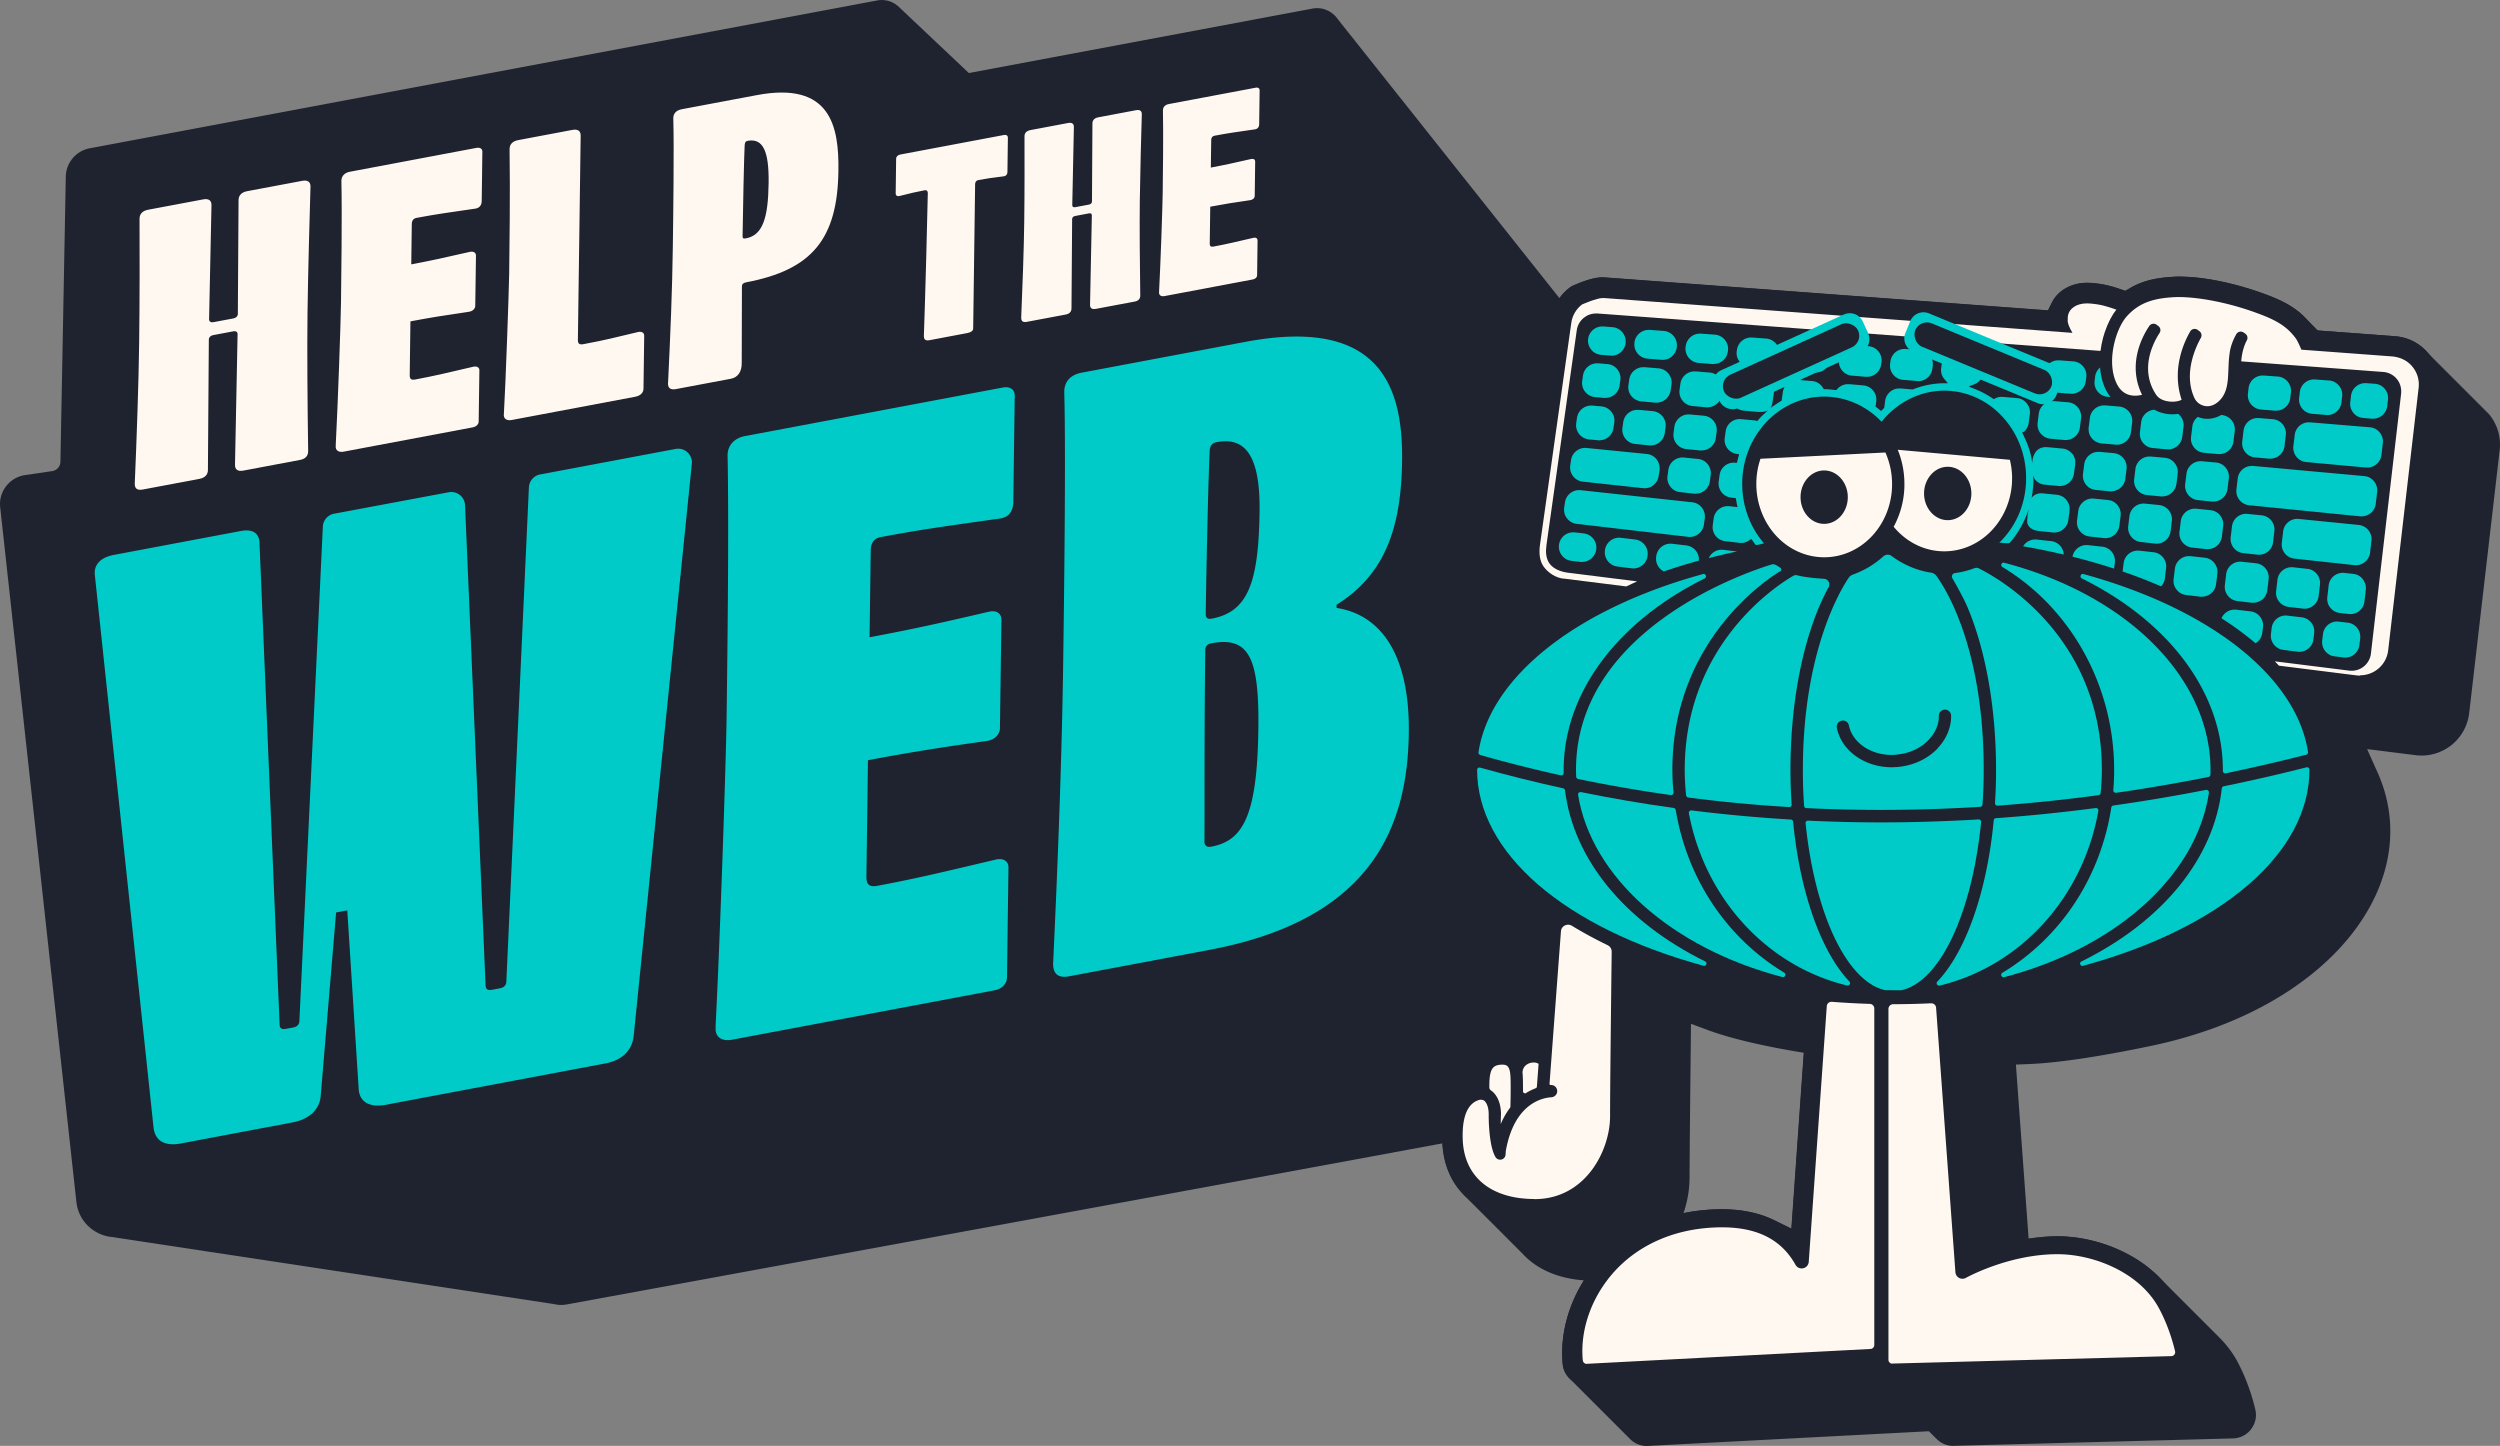 <svg xmlns="http://www.w3.org/2000/svg" id="Graphics" viewBox="0 0 386.8 223.7"><rect x="0" y="0" width="386.8" height="223.7" fill="#808080" stroke="none"/><defs><style>.cls-1{fill:#1e232f}.cls-1,.cls-2,.cls-3{stroke-width:0}.cls-2{fill:#00cbc8}.cls-3{fill:#fff8f1}</style></defs><path d="M16.98 191.35c-2.66-.42-4.85-2.54-5.16-5.38L.03 78.49c-.27-2.43 1.44-4.63 3.86-4.99l4.18-.61c.73-.11 1.27-.72 1.28-1.46l.83-44.11a4.55 4.55 0 0 1 3.7-4.38L135.72.07c1.36-.25 2.63.24 3.5 1.14L149.9 11.3l53.16-9.97c1.58-.3 3.07.41 3.91 1.62l35.23 44.34c.69.8 1.12 1.83 1.1 2.98l-.32 19.09 13.2 14.34c2.6 2.71 4.38 6.3 4.79 10.57.31 3.19.37 8.37.54 14.91.19 7.03.42 15.78.86 25.69.57 12.83-2.02 35.03-25.8 39.54-14.22 2.7-146.98 27.07-148.32 27.31l-.61.11c-.66.12-1.3.09-1.9-.06l-68.76-10.43Z" class="cls-1"/><path d="M20.85 74.82c.29-6.63.61-15.89.68-21.69.09-6.43.08-15.34.06-19.3.01-.74.47-1.22 1.33-1.38l8.51-1.6c.85-.16 1.3.15 1.29.89l-.37 17.66c0 .34.25.52.65.45l3.14-.59c.39-.07.66-.35.66-.69l.11-17.61c.01-.74.47-1.22 1.33-1.38l8.51-1.6c.85-.16 1.3.15 1.29.89-.12 3.99-.37 12.95-.46 19.38-.08 5.8 0 14.98.1 21.54 0 .74-.41 1.21-1.26 1.37l-8.77 1.65c-.85.16-1.3-.15-1.29-.89l.4-20.22c0-.34-.25-.52-.65-.44l-3.14.59c-.39.07-.66.35-.66.69l-.14 20.17c0 .74-.47 1.22-1.32 1.38l-8.77 1.65c-.85.16-1.24-.16-1.23-.9Zm31.09-5.85c.35-6.65.78-19.1.82-22.23s.18-13.42.06-18.79c.01-.74.54-1.24 1.33-1.38l19.57-3.69c.59-.11.91.17.91.57l-.1 7.62c0 .68-.34 1.09-.93 1.2-3.93.57-5.95.84-9.16 1.44-.46.09-.72.42-.73.93l-.08 6.26c3.08-.58 5.24-1.05 9.1-1.94.59-.11.91.17.91.57l-.11 7.79c0 .4-.34.8-.93.91-3.86.56-6.02.91-9.1 1.49l-.11 8.36c0 .57.25.75.84.64 3.21-.6 5.11-1.08 9.04-1.99.59-.11.91.17.9.57l-.11 7.91c0 .4-.34.8-.92.91l-19.97 3.76c-.72.14-1.3-.15-1.23-.9Zm26.02-4.9c.26-4.47.77-18.64.82-21.71.04-2.79.17-12.91.06-19.3.01-.74.47-1.22 1.33-1.38l8.38-1.58c.85-.16 1.3.15 1.29.89l-.43 31.62c0 .57.25.75.84.64 4.06-.76 4.58-.98 8.51-1.89.59-.11.91.17.91.57l-.11 8.19c0 .63-.47 1.11-1.26 1.26l-19.12 3.6c-.72.14-1.3-.15-1.23-.9Zm25.4-4.79c.36-7.44.65-14.31.74-21.13.06-4.32.21-15.47.07-19.87.01-.74.47-1.22 1.32-1.38l11.59-2.18c11.39-2.15 12.74 4.75 12.64 11.69-.14 10.47-3.99 15.33-14.27 17.27-.46.09-.66.29-.66.64l-.03 11.75c.04 1.47-.62 2.33-1.67 2.53l-8.51 1.6c-.85.16-1.24-.16-1.23-.9Zm15.56-30.95c.07-4.84-.82-6.99-3.24-6.54-.39.07-.46.37-.47.77-.09 1.55-.27 10.09-.32 14.02 0 .34.19.36.52.3 2.55-.48 3.44-3.03 3.51-8.55m24.02 23.7c.21-5.84.58-19.76.61-22.14 0-.35-.17-.51-.49-.45-1.35.25-2.07.43-3.86.88-.4.11-.63-.08-.62-.43l.07-5.35c0-.27.23-.55.64-.63l16.03-3.02c.4-.08.62.12.62.39l-.07 5.35c0 .35-.23.63-.64.66-1.79.22-2.51.32-3.86.57-.31.06-.5.29-.5.64l-.3 22.35c0 .31-.32.57-.9.68l-5.88 1.11c-.58.11-.85-.11-.84-.62ZM158 49.19c.2-4.55.42-10.9.47-14.87.06-4.41.05-10.52.04-13.24 0-.51.33-.84.91-.95l5.84-1.1c.58-.11.89.1.89.61l-.25 12.11c0 .23.17.36.44.31l2.16-.41c.27-.05.45-.24.45-.47l.07-12.08c0-.51.32-.84.91-.95l5.84-1.1c.58-.11.89.1.89.61-.08 2.74-.25 8.88-.31 13.29-.05 3.98 0 10.27.07 14.77 0 .51-.28.83-.86.94l-6.02 1.13c-.58.11-.89-.1-.89-.61l.28-13.87c0-.23-.17-.36-.44-.3l-2.16.41c-.27.05-.45.24-.45.47l-.1 13.83c0 .51-.32.84-.91.95l-6.02 1.13c-.58.11-.85-.11-.84-.62Zm21.33-4.01c.24-4.56.53-13.1.56-15.24s.12-9.21.04-12.89c0-.51.37-.85.91-.95l13.43-2.53c.4-.08.62.12.62.39l-.07 5.23c0 .47-.23.75-.64.82-2.69.39-4.08.57-6.28.99-.31.06-.5.29-.5.64l-.06 4.29c2.11-.4 3.59-.72 6.24-1.33.41-.08.63.11.62.39l-.07 5.34c0 .27-.23.55-.64.63-2.65.38-4.13.62-6.24 1.02l-.08 5.73c0 .39.17.51.58.44 2.2-.41 3.5-.74 6.2-1.36.4-.08.62.12.62.39l-.07 5.42c0 .27-.23.55-.63.63l-13.7 2.58c-.49.09-.89-.1-.84-.62Z" class="cls-3"/><path d="M75.14 152.47c0 .61.39.78.92.68l1.33-.25c.53-.1.94-.42.95-1.03l3.49-76.46c.05-.99.76-1.81 1.73-2l20.97-3.95c1.4-.26 2.66.89 2.51 2.31l-9.01 88.63c-.3 2.26-1.91 3.66-4.31 4.12l-34.01 6.41c-2.4.45-4.12-.32-4.22-2.51l-1.76-27.57-1.73.33-2.38 28.35c-.16 2.24-1.91 3.66-4.31 4.12l-17.34 3.27c-2.4.45-3.99-.35-4.22-2.51l-9.09-85.55c-.11-1.45.83-2.61 2.97-3.01l19.61-3.69c2-.38 2.79.46 2.9 1.66l3.12 74.69c0 .61.39.78.92.68l1.2-.22c.53-.1.94-.42.94-1.03l3.63-76.47c.05-.99.77-1.81 1.74-1.99l17.74-3.32a2.13 2.13 0 0 1 2.52 2l3.18 74.36Zm35.57 6.43c.73-14.33 1.62-41.18 1.71-47.93s.39-28.96.15-40.54c.02-1.59 1.1-2.66 2.7-2.96l39.88-7.51c1.2-.23 1.86.39 1.85 1.24l-.22 16.44c-.02 1.47-.7 2.33-1.9 2.56-8 1.14-12.13 1.67-18.67 2.91-.93.18-1.48.89-1.49 1.99l-.18 13.5c6.27-1.18 10.67-2.13 18.55-3.98 1.2-.23 1.86.39 1.85 1.24l-.23 16.81c-.01.86-.69 1.72-1.89 1.95-7.87 1.11-12.26 1.82-18.53 3l-.24 18.04c-.02 1.23.51 1.62 1.71 1.39 6.54-1.23 10.41-2.2 18.42-4.08 1.2-.23 1.86.39 1.85 1.24l-.23 17.05c-.01.86-.69 1.72-1.89 1.95l-40.68 7.66c-1.47.28-2.66-.36-2.5-1.97Zm52.23-9.84c.75-16.05 1.36-32.08 1.56-46.8.13-9.33.43-32.15.16-41.64.02-1.6.97-2.63 2.7-2.96l25.34-4.77c20.81-3.92 24.39 6.91 24.23 18.45-.14 10.06-2.5 17.48-10.14 22.23v.49c7.16 1.1 11.33 7.66 11.18 19.31-.19 14.24-5.44 28.81-30.79 33.58l-21.74 4.1c-1.73.33-2.52-.38-2.5-1.98Zm31.75-36.21c.15-11.04-1.4-14.42-7.27-13.32-.53.1-.94.42-.94 1.04-.17 12.27-.09 26.45-.13 29.65 0 .61.39.9 1.05.78 4.8-.9 7.11-4.52 7.29-18.14Zm.19-33.7c.13-9.33-2.64-11.5-6.64-10.74-.8.15-1.07.69-1.08 1.43-.18 3.46-.47 15.39-.61 25.2 0 .62.39.78.92.68 5.6-1.05 7.26-5.53 7.41-16.57" class="cls-2"/><path d="M334.36 197.94c-4.1-4.37-10.52-6.66-16-6.66-1.46 0-2.97.14-4.49.38l-1.97-26.95 2.04-.08c4.41-.18 10.7-1.11 18.69-2.77 11.26-2.34 20.79-6.95 27.55-13.32 8.71-8.21 12.27-19.09 7.55-29.31l-1.49-3.33 7.51.94c.3.04.61.06.92.06 1.63 0 3.23-.55 4.52-1.54a7.47 7.47 0 0 0 2.84-5.01l4.72-40.7c.23-2.02-.35-4-1.65-5.57l-9.38-9.38a7.35 7.35 0 0 0-5.16-2.67l-11.92-.89s-.07-.06-.1-.09l-1.87-1.87c-1.34-1.38-2.99-2.4-5.36-3.33-4.85-1.9-10.14-3.04-14.13-3.04-.34 0-.65 0-.94.03-2.02.12-4.39.41-6.63 1.72l-.78.46-.85-.29c-1.18-.4-2.49-.8-4.48-.94-.19-.01-.38-.02-.56-.02-2.44 0-4.54 1.18-5.48 3.08l-.59 1.19-68.44-5.09c-.19-.01-.37-.02-.56-.02-.73 0-2.1.22-4.44 1.26l-.33.15-.29.22a7.36 7.36 0 0 0-2.81 4.83l-4.85 34.37c-.32 2.3.09 4.28 1.21 5.74.27.35.57.67.89.96l4.36 4.37c-.65.46-1.22.87-1.24.88-21.55 15.84-16.64 31.46-6.67 41.49l5.11 5.11-.24.75c-.11.33-.17.64-.19.94l-1.3 17.38-1.31.38c-.24.07-.46.15-.65.24l-.69.31-.72-.23c-.45-.14-.91-.21-1.41-.21-.22 0-.44.01-.66.04-2.48.26-3.92 1.86-4.27 4.75l-.12.95-.81.5c-2.28 1.39-3.42 4.3-3.3 8.4.1 3.46 1.3 6.31 3.37 8.4l9.06 9.06c2.18 2.38 5.43 3.83 9.5 4.13-2.51 3.98-3.71 8.61-3.3 12.94.09.98.57 1.83 1.26 2.43l9.06 9.06c.67.73 1.62 1.19 2.68 1.19h.08l43.59-2.28 1.14 1.14c.68.7 1.59 1.12 2.58 1.12l43.34-1.15c1.1-.03 2.12-.55 2.79-1.43.67-.87.91-1.99.65-3.06-.44-1.85-1.29-4.65-2.79-7.44-.72-1.34-1.64-2.53-2.7-3.61l-9.06-9.06Zm-72.95-15.64c0-3.52.11-13.42.19-21.1l.03-2.8 2.63.98c2.18.81 6.71 2.19 14.81 3.5l-1.92 27.23-2.64-1.3c-2.29-1.13-5.04-1.71-8.17-1.71a29.6 29.6 0 0 0-5.87.6c.6-1.76.93-3.59.93-5.4Z" class="cls-1"/><path d="M375.73 54.69a7.35 7.35 0 0 0-5.16-2.67l-12.32-.92-.54-.72c-1.53-2.05-3.38-3.36-6.4-4.55-4.85-1.9-10.14-3.04-14.13-3.04-.34 0-.65 0-.94.03-2.02.12-4.39.41-6.63 1.72l-.78.45-.85-.29c-1.18-.4-2.49-.8-4.48-.94-.19-.01-.38-.02-.56-.02-2.44 0-4.54 1.18-5.48 3.08l-.59 1.19-68.44-5.09c-.19-.01-.37-.02-.56-.02-.73 0-2.1.22-4.44 1.26l-.33.15-.29.22a7.36 7.36 0 0 0-2.81 4.83l-4.85 34.37c-.32 2.3.09 4.28 1.21 5.74a7.84 7.84 0 0 0 3.57 2.61l3.68 1.3-3.23 2.19.13.02-.12.09c-24.41 17.95-14.87 35.62-2.48 45.18l1.1.85-.42 1.32c-.11.33-.17.64-.19.94l-1.3 17.38-1.31.38c-.24.07-.46.15-.65.24l-.69.31-.72-.23c-.45-.14-.91-.21-1.41-.21-.22 0-.44.01-.66.04-2.48.26-3.92 1.86-4.27 4.75l-.12.95-.81.5c-2.28 1.39-3.42 4.3-3.3 8.4.22 7.57 5.65 12.28 14.17 12.28 9.11 0 14.75-8.23 14.75-15.85 0-3.52.11-13.42.19-21.1l.03-2.8 2.63.98c2.82 1.05 9.55 3.05 22.88 4.62l1.87.22-2.49 35.27-2.64-1.3c-2.29-1.13-5.04-1.71-8.17-1.71q-1.395 0-2.91.15c-7.27.7-13.47 4.06-17.47 9.48-3.14 4.26-4.67 9.47-4.21 14.3a3.634 3.634 0 0 0 3.63 3.31h.08l43.79-2.29.63.83c.7.91 1.75 1.44 2.88 1.44l43.34-1.15c1.1-.03 2.12-.55 2.79-1.43.67-.87.91-1.99.65-3.06-.44-1.85-1.29-4.65-2.79-7.44-3.52-6.51-11.67-9.95-18.39-9.95-3.38 0-6.94.63-10.59 1.88l-2.42.83-2.82-38.65 2.04-.08c4.41-.18 10.7-1.11 18.69-2.77 11.26-2.34 20.79-6.95 27.55-13.32 8.71-8.21 12.27-19.09 7.55-29.31 0 0-.01-.04-.04-.11h.04l-1.49-3.22 7.51.94c.3.04.61.06.92.06 1.63 0 3.23-.55 4.52-1.54a7.47 7.47 0 0 0 2.84-5.01l4.72-40.7c.23-2.02-.35-4-1.65-5.57Z" class="cls-1"/><path d="M263.29 69.71c-.07 0-.15 0-.22-.01l-2.18-.22c-.6-.06-1.14-.36-1.51-.83s-.53-1.07-.45-1.67l.13-.96c.15-1.08 1.09-1.9 2.18-1.9h.2l2.18.2c.61.06 1.15.35 1.52.82.38.48.54 1.07.46 1.67l-.13.98a2.215 2.215 0 0 1-2.18 1.9Zm71.27 7.11c-.07 0-.15 0-.22-.01l-2.18-.22a2.16 2.16 0 0 1-1.5-.82c-.37-.47-.54-1.05-.46-1.65l.19-1.56a2.21 2.21 0 0 1 2.18-1.93h.2l2.18.2c.6.05 1.14.34 1.51.81.38.47.55 1.05.47 1.65l-.19 1.57a2.21 2.21 0 0 1-2.18 1.94Zm.89-7.3h-.2l-2.18-.2c-.6-.05-1.14-.34-1.51-.81-.38-.47-.54-1.06-.47-1.65l.19-1.55c.13-1.04 1-1.85 2.05-1.92.79.46 1.77.71 2.78.71.2 0 .4-.01.58-.03.1-.01.21-.02.31-.04.61.48.93 1.23.83 1.99l-.19 1.57a2.203 2.203 0 0 1-2.18 1.94Zm-70.31-13.19h-.18l-2.16-.18c-.61-.05-1.16-.34-1.54-.82s-.55-1.08-.46-1.68l.02-.13c.15-1.08 1.09-1.9 2.18-1.9h.17l2.16.16a2.2 2.2 0 0 1 2.02 2.49l-.02.14a2.215 2.215 0 0 1-2.18 1.9Zm7.91.66h-.18l-2.16-.18c-.61-.05-1.15-.34-1.54-.82-.38-.48-.55-1.07-.46-1.68l.03-.19c.15-1.08 1.09-1.9 2.18-1.9h.17l2.16.16a2.2 2.2 0 0 1 2.02 2.49l-.03.21a2.21 2.21 0 0 1-2.18 1.91Zm7.91.65h-.18l-2.16-.18c-.61-.05-1.15-.34-1.54-.82-.38-.48-.55-1.07-.46-1.68l.04-.26a2.21 2.21 0 0 1 2.18-1.91h.17l2.16.16a2.2 2.2 0 0 1 2.02 2.49l-.04.28a2.21 2.21 0 0 1-2.18 1.91Zm7.91.66h-.18l-2.16-.18c-.61-.05-1.15-.34-1.53-.81s-.55-1.07-.47-1.67l.04-.33a2.21 2.21 0 0 1 2.18-1.91h.17l2.16.16c.61.05 1.16.33 1.55.81.39.47.55 1.07.47 1.68l-.05.34a2.2 2.2 0 0 1-2.18 1.91m7.91.65h-.18l-2.16-.18c-.61-.05-1.15-.34-1.53-.81s-.55-1.07-.47-1.67l.05-.39a2.2 2.2 0 0 1 2.18-1.91h.17l2.17.16c.61.05 1.16.33 1.54.81.39.47.56 1.07.48 1.68l-.05.41a2.21 2.21 0 0 1-2.18 1.92Zm30.75 9.85h-.2l-2.18-.2c-.6-.05-1.14-.34-1.52-.81s-.54-1.06-.47-1.65l.19-1.49a2.21 2.21 0 0 1 2.18-1.93h.18l2.17.18a2.213 2.213 0 0 1 2.01 2.47l-.19 1.51a2.21 2.21 0 0 1-2.18 1.93Zm39.62-4.02h-.18l-1.34-.11c-.6-.05-1.14-.33-1.52-.8a2.2 2.2 0 0 1-.48-1.65l.12-.99a2.206 2.206 0 0 1 2.19-1.95h.17l1.34.1c.6.04 1.15.33 1.53.79.39.47.56 1.06.49 1.66l-.12 1a2.206 2.206 0 0 1-2.19 1.95Zm-11.39 36.07c-.09 0-.18 0-.28-.02l-2.21-.28a2.2 2.2 0 0 1-1.91-2.45l.11-.93a2.195 2.195 0 0 1 2.18-1.94c.09 0 .17 0 .26.02l2.21.26c.58.07 1.11.36 1.47.82.37.46.53 1.04.46 1.62l-.11.95a2.204 2.204 0 0 1-2.18 1.95m7.11.89c-.09 0-.18 0-.28-.02l-1.39-.17a2.205 2.205 0 0 1-1.91-2.44l.12-1a2.204 2.204 0 0 1 2.18-1.95c.09 0 .17 0 .26.02l1.39.16c1.21.14 2.07 1.24 1.93 2.44l-.12 1.01a2.204 2.204 0 0 1-2.18 1.95m-6.32-7.56c-.09 0-.17 0-.26-.02l-2.2-.26c-.59-.07-1.11-.36-1.47-.82-.37-.46-.53-1.04-.46-1.62l.21-1.76a2.195 2.195 0 0 1 2.18-1.94c.08 0 .16 0 .24.01l2.2.24c.59.06 1.12.35 1.49.82.37.46.53 1.04.47 1.63l-.21 1.77a2.204 2.204 0 0 1-2.18 1.95Zm-7.04-8.35c-.08 0-.16 0-.24-.01l-2.19-.24a2.2 2.2 0 0 1-1.95-2.45l.2-1.69a2.195 2.195 0 0 1 2.4-1.93l2.19.22c.59.06 1.13.35 1.5.81.37.47.54 1.05.47 1.64l-.2 1.71a2.195 2.195 0 0 1-2.18 1.94m16.77-13.49h-.2l-9.26-.85c-.6-.05-1.13-.34-1.51-.81a2.2 2.2 0 0 1-.48-1.65l.21-1.75a2.195 2.195 0 0 1 2.18-1.94h.18l9.27.77c.6.05 1.14.33 1.52.8s.55 1.05.48 1.65l-.21 1.83a2.206 2.206 0 0 1-2.19 1.95Zm-6.21-8.14h-.18l-2.17-.18c-.6-.05-1.14-.33-1.52-.8a2.2 2.2 0 0 1-.48-1.65l.11-.92a2.195 2.195 0 0 1 2.18-1.94h.17l2.17.16c.6.04 1.15.33 1.54.8s.56 1.06.49 1.66l-.11.94a2.204 2.204 0 0 1-2.18 1.95Zm-8.79 6.77h-.2l-2.18-.2c-.6-.05-1.14-.34-1.51-.81-.38-.47-.55-1.05-.47-1.65l.2-1.69a2.195 2.195 0 0 1 2.18-1.94h.18l2.18.18c.6.05 1.14.33 1.52.8s.55 1.05.48 1.65l-.2 1.71a2.195 2.195 0 0 1-2.18 1.94Zm12.37 24.04c-.09 0-.17 0-.26-.01l-1.38-.16c-.58-.07-1.11-.36-1.47-.82-.37-.46-.53-1.04-.46-1.62l.21-1.82a2.204 2.204 0 0 1 2.42-1.94l1.38.15c.59.06 1.12.35 1.48.82s.53 1.04.47 1.63l-.21 1.83a2.206 2.206 0 0 1-2.19 1.95Zm-20.29-24.76h-.2l-2.18-.2c-.6-.05-1.14-.34-1.51-.81-.38-.47-.55-1.05-.47-1.65l.2-1.62c.07-.59.38-1.12.85-1.47.38.16.78.26 1.17.29.1 0 .21.01.32.01.71 0 1.44-.2 2.11-.59h.1c.6.06 1.14.34 1.53.81.38.47.55 1.06.48 1.66l-.2 1.64a2.195 2.195 0 0 1-2.18 1.94Zm-.89 7.36c-.07 0-.15 0-.22-.01l-2.19-.22a2.18 2.18 0 0 1-1.5-.82c-.37-.47-.54-1.05-.47-1.64l.2-1.62c.13-1.1 1.07-1.94 2.18-1.94h.2l2.19.2c.6.05 1.14.34 1.51.81.38.47.55 1.05.47 1.65l-.2 1.64a2.195 2.195 0 0 1-2.18 1.94Zm-.88 7.36c-.08 0-.16 0-.24-.01l-2.19-.24a2.2 2.2 0 0 1-1.95-2.46l.2-1.62a2.203 2.203 0 0 1 2.4-1.93l2.19.22c.59.06 1.13.35 1.5.81.37.47.54 1.05.47 1.64l-.2 1.64a2.195 2.195 0 0 1-2.18 1.94Zm22.93 2.48c-.08 0-.16 0-.24-.01l-9.29-1.01c-.59-.06-1.12-.35-1.49-.82s-.53-1.04-.46-1.63l.21-1.76a2.195 2.195 0 0 1 2.4-1.93l9.29.93c.59.06 1.12.35 1.5.81.37.46.54 1.04.47 1.64l-.21 1.83a2.206 2.206 0 0 1-2.19 1.95Zm-12.36-23.91h-.18l-2.17-.18c-.6-.05-1.14-.34-1.53-.8-.38-.47-.55-1.06-.48-1.66l.1-.86a2.195 2.195 0 0 1 2.18-1.94h.17l2.17.16c.61.04 1.15.33 1.54.8s.56 1.06.49 1.66l-.1.88a2.195 2.195 0 0 1-2.18 1.94ZM365.4 79.9c-.07 0-.15 0-.22-.01l-17.19-1.72c-.59-.06-1.13-.35-1.5-.81-.37-.47-.54-1.05-.47-1.64l.2-1.69a2.195 2.195 0 0 1 2.18-1.94h.2l17.2 1.57c.6.05 1.13.34 1.51.81.38.46.55 1.05.48 1.64l-.21 1.83a2.206 2.206 0 0 1-2.19 1.95Zm-52.79-19.64h-.19l-2.17-.18c-.61-.05-1.15-.34-1.53-.81s-.55-1.06-.47-1.67l.07-.53a2.2 2.2 0 0 1 2.18-1.92h.17l2.17.16c.61.05 1.16.33 1.54.8.39.47.56 1.07.48 1.67l-.07.54a2.2 2.2 0 0 1-2.18 1.92Zm-59.89 27.69c-.09 0-.18 0-.28-.02l-2.21-.28c-.59-.07-1.11-.37-1.48-.85a2.2 2.2 0 0 1-.43-1.65v-.07c.16-1.08 1.1-1.89 2.19-1.89.09 0 .17 0 .26.02l2.21.26c.59.07 1.12.37 1.49.84s.52 1.06.44 1.65v.09c-.16 1.08-1.1 1.9-2.19 1.9m73.02-4.69c-.08 0-.16 0-.24-.01l-2.19-.24a2.2 2.2 0 0 1-1.95-2.46l.19-1.49a2.21 2.21 0 0 1 2.4-1.92l2.19.22c.6.06 1.13.35 1.5.82s.54 1.05.46 1.65l-.19 1.51a2.2 2.2 0 0 1-2.18 1.93Zm1.36 4.72c-2.08-.68-4.25-1.3-6.44-1.85.19-1.04 1.1-1.8 2.16-1.8.08 0 .16 0 .24.01l2.2.24a2.2 2.2 0 0 1 1.95 2.46l-.12.94Zm-69.66.44a2.2 2.2 0 0 1-1.2-2.26l.02-.14c.15-1.08 1.09-1.9 2.18-1.9.09 0 .17 0 .26.01l2.21.26c.59.07 1.12.37 1.49.84.34.44.5.97.45 1.51-1.85.51-3.67 1.07-5.41 1.67Zm4.01-5.34c-.09 0-.17 0-.26-.02l-17.25-2.01c-.59-.07-1.12-.37-1.49-.84s-.52-1.06-.44-1.65l.12-.83a2.215 2.215 0 0 1 2.42-1.89l17.26 1.87c.6.06 1.13.36 1.5.83s.53 1.06.45 1.66l-.13.98a2.215 2.215 0 0 1-2.18 1.9m2.93 3.26c.35-.77 1.13-1.29 2-1.29.09 0 .17 0 .26.02l2.11.25c-1.47.31-2.93.66-4.37 1.03Zm54.92-.54c-2.06-.48-4.17-.91-6.28-1.28.39-.65 1.1-1.05 1.88-1.05.08 0 .16 0 .24.01l2.2.24c.59.06 1.12.36 1.49.82.29.37.45.8.47 1.26m29.32 7.46c-.09 0-.17 0-.26-.01l-2.2-.26c-.59-.07-1.11-.36-1.47-.83a2.17 2.17 0 0 1-.46-1.63l.2-1.69a2.195 2.195 0 0 1 2.18-1.94c.08 0 .16 0 .24.01l2.2.24c.59.06 1.12.35 1.49.82.37.46.53 1.04.46 1.63l-.2 1.71a2.195 2.195 0 0 1-2.18 1.94Zm-14.26-2.54c-1.9-.82-3.9-1.6-5.95-2.3l.16-1.3a2.21 2.21 0 0 1 2.42-1.92l2.2.24a2.2 2.2 0 0 1 1.95 2.46l-.19 1.58c-.06.47-.27.91-.6 1.25Zm14.62 8.81a48.5 48.5 0 0 0-5.27-3.87 2.2 2.2 0 0 1 2.02-1.34c.08 0 .17 0 .26.01l2.21.26c.59.07 1.11.36 1.47.82.37.46.53 1.04.46 1.62l-.11.88c-.08.68-.46 1.26-1.04 1.61Z" class="cls-2"/><path d="M365.16 104.53q-.27 0-.54-.03l-12.03-1.51c-.2-.22-.41-.45-.63-.67l11.51 1.44c.13.02.25.02.38.02 1.52 0 2.8-1.14 2.98-2.66L371.49 61c.09-.75-.06-1.53-.5-2.16a3 3 0 0 0-2.25-1.29l-21.98-1.64c.13-1.61.55-2.66.87-3.25a.79.79 0 0 0-.25-1.04l-.24-.17a.797.797 0 0 0-1.15.27c-.4.71-.93 1.86-1.05 3.17-.1.73-.13 1.47-.16 2.29-.07 1.76-.13 3.42-1.25 4.66-.58.64-1.3 1.01-1.98 1.01h-.16c-.72-.06-1.5-.45-1.9-1.34-1.67-3.72.2-7.76 1.03-9.24.19-.35.1-.78-.22-1.02l-.26-.2a.798.798 0 0 0-1.17.23c-.96 1.66-2.9 5.83-1.33 10.57-.22.12-.57.24-1.04.28-.13.01-.27.02-.41.02-.41 0-1.82-.08-2.48-1.06-2.63-3.93-.47-8.06.52-9.57.23-.35.15-.82-.19-1.07l-.26-.2a.797.797 0 0 0-1.14.18c-1.09 1.62-3.43 5.94-1.12 10.66-.31.07-.68.13-1.07.13-1.28 0-2.24-.62-2.84-1.84-1.67-3.39-.17-8.54 1.56-10.45 2-2.22 4.35-2.78 7.26-2.95.24-.01.5-.02.77-.02 2.8 0 7.69.74 13 2.82 2.56 1.01 3.97 2 5.18 3.68.24.42.48.91.69 1.41l.09.23 14 1.04c1.14.09 2.25.55 3.02 1.4.88.95 1.28 2.2 1.13 3.47l-4.71 40.61a4.35 4.35 0 0 1-1.67 2.95c-.76.59-1.71.91-2.67.91Z" class="cls-3"/><path d="M340.7 92.33c-.09 0-.17 0-.26-.01l-2.2-.26c-.59-.07-1.11-.36-1.48-.83a2.17 2.17 0 0 1-.46-1.63l.2-1.62c.13-1.1 1.07-1.94 2.18-1.94.08 0 .16 0 .24.01l2.2.24a2.2 2.2 0 0 1 1.95 2.45l-.2 1.64a2.195 2.195 0 0 1-2.18 1.94Zm-7.04-8.22c-.08 0-.16 0-.24-.01l-2.19-.24a2.2 2.2 0 0 1-1.95-2.46l.19-1.56a2.21 2.21 0 0 1 2.4-1.92l2.19.22c.59.06 1.13.35 1.5.82s.54 1.05.47 1.64l-.19 1.58a2.203 2.203 0 0 1-2.18 1.94Zm-86.2-15.98c-.07 0-.15 0-.22-.01l-1.41-.14c-.6-.06-1.14-.36-1.51-.83-.37-.48-.53-1.07-.45-1.67l.12-.83c.15-1.08 1.09-1.9 2.18-1.9h.2l1.41.13c.61.06 1.15.35 1.53.83s.54 1.07.45 1.68l-.12.84a2.206 2.206 0 0 1-2.18 1.89Zm16.76-5.11h-.2l-2.17-.2c-.61-.06-1.15-.35-1.53-.83s-.54-1.07-.46-1.67l.13-.96c.15-1.08 1.09-1.9 2.18-1.9h.18l2.17.18c.61.05 1.15.34 1.54.82.38.48.55 1.07.46 1.68l-.13.97a2.215 2.215 0 0 1-2.18 1.9Zm-1.85 13.37c-.08 0-.16 0-.24-.01l-2.19-.24c-.6-.06-1.13-.36-1.5-.84-.37-.47-.53-1.06-.44-1.66l.13-.96a2.215 2.215 0 0 1 2.4-1.89l2.19.22c.6.06 1.14.35 1.51.83.37.47.53 1.07.45 1.66l-.13.98a2.215 2.215 0 0 1-2.18 1.9Zm-13.98-14.82h-.2l-1.41-.13c-.61-.06-1.15-.35-1.53-.83a2.16 2.16 0 0 1-.45-1.68l.12-.83a2.206 2.206 0 0 1 2.18-1.89h.18l1.42.12c.61.05 1.16.34 1.54.82s.55 1.08.46 1.68l-.12.84a2.206 2.206 0 0 1-2.18 1.89Zm6.99 7.35c-.07 0-.15 0-.22-.01l-2.18-.22c-.6-.06-1.14-.36-1.51-.83-.37-.48-.53-1.07-.45-1.67l.13-.89a2.206 2.206 0 0 1 2.18-1.89h.2l2.18.2c.61.06 1.15.35 1.53.83s.54 1.07.46 1.67l-.13.91a2.215 2.215 0 0 1-2.18 1.9Zm-10.59 18.04c-.09 0-.18 0-.28-.02l-1.39-.17c-.59-.07-1.11-.37-1.48-.85a2.2 2.2 0 0 1-.43-1.65 2.215 2.215 0 0 1 2.18-1.91c.09 0 .17 0 .26.01l1.39.16c.59.07 1.12.37 1.49.84s.52 1.06.44 1.65c-.16 1.1-1.09 1.92-2.18 1.92Zm12.44-31.29h-.18l-2.16-.18c-.61-.05-1.16-.34-1.54-.82s-.55-1.08-.46-1.68v-.06c.16-1.08 1.1-1.89 2.19-1.89h.17l2.16.16c.61.05 1.16.34 1.55.81.39.48.55 1.08.47 1.69v.08c-.16 1.08-1.1 1.9-2.19 1.9Zm-7.91-.65h-.18l-1.42-.12c-.61-.05-1.16-.34-1.54-.82s-.55-1.08-.46-1.68a2.206 2.206 0 0 1 2.18-1.89h.17l1.42.11c.61.05 1.17.34 1.55.82s.55 1.08.47 1.69a2.215 2.215 0 0 1-2.18 1.91Zm6.98 7.28h-.2l-2.17-.2c-.61-.06-1.15-.35-1.53-.83a2.16 2.16 0 0 1-.45-1.68l.13-.89a2.206 2.206 0 0 1 2.18-1.89h.18l2.17.18c.61.05 1.16.34 1.54.82s.55 1.07.46 1.68l-.13.91a2.215 2.215 0 0 1-2.18 1.9m-1.85 13.24c-.08 0-.16 0-.24-.01l-9.32-1.01c-.6-.07-1.13-.36-1.5-.84s-.53-1.07-.44-1.66l.12-.83a2.206 2.206 0 0 1 2.4-1.88l9.33.93c.6.06 1.14.36 1.51.83.37.48.53 1.07.45 1.67l-.13.91a2.215 2.215 0 0 1-2.18 1.9Zm71.63-14.15c-.6-.05-1.15-.34-1.53-.81s-.55-1.06-.47-1.66l.08-.66c.07-.56.35-1.05.77-1.4.09 1.27.39 2.41.87 3.4.21.43.46.82.75 1.16l-.47-.04Zm.56 14.64c-.07 0-.15 0-.22-.01l-2.18-.22c-.6-.06-1.13-.35-1.5-.82s-.54-1.05-.46-1.65l.19-1.49a2.21 2.21 0 0 1 2.18-1.93h.2l2.18.2c.6.05 1.14.34 1.52.81s.54 1.06.47 1.65l-.19 1.51a2.21 2.21 0 0 1-2.18 1.93Z" class="cls-2"/><path d="M241.88 89.53c-1.17-.15-2.29-.86-3-1.8-.72-.94-.78-2.3-.61-3.47l4.84-34.3c.16-1.14.75-2.15 1.66-2.85 0 0 2.25-1 3.21-1 .11 0 .22 0 .32.01l72.35 5.38-.35-.65q-.27-.495-.39-1.08c0-.24 0-.49.02-.73.11-1.26 1.3-2.1 2.95-2.1.12 0 .23 0 .35.01 1.76.12 2.77.45 4.22.96-.71.87-1.34 2.1-1.81 3.52-.07.2-.13.41-.19.62l-.04.12c-.19.7-.33 1.41-.42 2.12l-77.83-5.79h-.23c-1.49 0-2.76 1.11-2.97 2.58l-4.69 33.25c-.14 1.01-.11 2.1.51 2.91s1.75 1.23 2.76 1.36l10.76 1.35c-.37.15-1.33.63-1.69.78l-9.73-1.22Z" class="cls-3"/><path d="M320.52 60.92h-.18l-2.17-.18c-.6-.05-1.15-.34-1.53-.81s-.55-1.06-.47-1.66l.08-.59a2.21 2.21 0 0 1 2.18-1.93h.17l2.17.16c.61.04 1.16.33 1.54.8.39.47.56 1.06.48 1.67l-.08.61a2.21 2.21 0 0 1-2.18 1.93Zm-.9 7.16h-.2l-2.17-.2c-.6-.06-1.14-.34-1.52-.81s-.54-1.06-.47-1.66l.18-1.42a2.21 2.21 0 0 1 2.18-1.93h.18l2.17.18a2.213 2.213 0 0 1 2.01 2.47l-.18 1.44a2.21 2.21 0 0 1-2.18 1.93" class="cls-2"/><path d="m291.71 70.01-19.33.97c-.43 1.26-.64 2.57-.64 3.9 0 1.23.18 2.43.54 3.58 1.43 4.64 5.43 7.76 9.96 7.76 5.6 0 10.2-4.72 10.49-10.74 0-.2.01-.4.01-.6 0-1.69-.35-3.34-1.03-4.87m-9.48 11.04c-2.01 0-3.65-1.85-3.65-4.13s1.64-4.13 3.65-4.13 3.66 1.85 3.66 4.13-1.64 4.13-3.66 4.13m28.74-9.91-17.35-1.55c.68 1.67 1.03 3.45 1.03 5.29 0 .22 0 .46-.01.68a13.9 13.9 0 0 1-1.65 5.94c1.99 2.42 4.83 3.8 7.82 3.8 5.6 0 10.2-4.72 10.49-10.74 0-.2.01-.4.01-.6 0-.93-.12-1.88-.34-2.82m-9.62 9.34c-2.01 0-3.66-1.86-3.66-4.13s1.65-4.13 3.66-4.13 3.66 1.85 3.66 4.13-1.64 4.13-3.66 4.13m-8.56 130.51c-.34 0-.61-.27-.61-.61v-54.27c0-.41.33-.74.74-.74 1.96 0 3.93-.05 5.87-.14.41 0 .73.29.76.67l2.99 40.94c.04.57.52 1.01 1.09 1.01.19 0 .37-.05.54-.14.07-.04 6.57-3.66 14.16-3.66 5.6 0 12.7 2.81 15.69 8.34 1.35 2.49 2.11 5.01 2.51 6.69a.607.607 0 0 1-.58.74l-43.16 1.15Z" class="cls-3"/><path d="M322.18 149.45c-.18 0-.3-.15-.34-.29-.02-.1-.03-.29.2-.4 12.6-6.23 20.52-15.99 21.72-26.78.02-.16.13-.29.28-.32 4.26-.88 8.58-1.86 12.83-2.94.03 0 .06-.01.09-.01.2 0 .36.16.36.36 0 12.84-13.42 24.46-35.03 30.36-.04.01-.08.02-.12.02Z" class="cls-2"/><path d="M309.97 151.19c-.19 0-.3-.15-.33-.27a.35.35 0 0 1 .17-.41c9.04-5.45 15.18-14.77 16.85-25.57a.36.36 0 0 1 .31-.31c4.77-.68 9.6-1.49 14.35-2.42h.07c.11 0 .21.05.28.13.04.05.11.15.09.3-1.89 12.81-14.32 24.01-31.67 28.54-.04.01-.08.02-.11.02Zm34.32-31.54c-.1 0-.19-.04-.26-.11a.4.4 0 0 1-.11-.27v-.16c0-11.77-8.15-22.84-21.81-29.61-.23-.11-.22-.3-.2-.41.03-.15.15-.29.33-.29.04 0 .08 0 .12.02 19.66 5.38 32.97 15.94 34.74 27.54.03.18-.1.36-.28.41-4.11 1.04-8.3 2.01-12.46 2.88h-.08Z" class="cls-2"/><path d="M327.34 122.65c-.1 0-.2-.04-.27-.12a.38.38 0 0 1-.1-.29c.09-1.06.13-2.11.13-3.12 0-12.93-6.62-24.96-17.28-31.39-.22-.13-.19-.33-.17-.41.03-.13.14-.27.33-.27.04 0 .07 0 .11.02 19.09 4.99 31.92 17.87 31.92 32.06 0 .24 0 .49-.01.73 0 .17-.13.31-.3.35-4.75.94-9.56 1.77-14.3 2.45h-.05Z" class="cls-2"/><path d="M237.42 185.51c-6.79 0-10.95-3.48-11.11-9.31-.1-3.44.75-5.46 2.51-6.01.07-.02.17-.04.27-.04.22 0 .44.06.55.15.45.37.71 1.2.69 2.22 0 .04-.04 4.72 1.06 6.51a.839.839 0 0 0 1.55-.37c.01-.18.03-.36.03-.54 1.3-7.45 5.73-8.28 7.06-8.35.47-.03.86-.4.9-.87a.98.98 0 0 0-.25-.73.95.95 0 0 0-.69-.3h-.07c-.09 0-.12-.03-.14-.05a.16.16 0 0 1-.04-.11l1.77-23.62c.05-.66.61-1.02 1.11-1.02.21 0 .4.06.59.17 1.72 1.05 3.58 2.06 5.52 3 .39.19.63.57.63 1-.09 7.7-.25 21.25-.25 25.5 0 5.16-3.72 12.79-11.69 12.79Z" class="cls-3"/><path d="M241.57 119.96h-.08c-4.17-.92-8.37-1.98-12.47-3.15a.37.37 0 0 1-.27-.41c1.75-11.62 15.06-22.19 34.74-27.58.04-.01.08-.02.12-.02.18 0 .3.15.33.29.02.1.03.29-.2.41-13.65 6.77-21.81 17.84-21.81 29.61v.47c0 .1-.04.19-.1.27-.07.07-.17.11-.26.11" class="cls-2"/><path d="M245.5 211.02a.61.61 0 0 1-.61-.56c-.39-4.09.93-8.53 3.63-12.19 3.47-4.71 8.9-7.63 15.28-8.25.91-.09 1.79-.13 2.61-.13 5.49 0 9.22 1.9 11.39 5.8.2.35.55.56.95.56.58 0 1.06-.44 1.1-1.02l2.79-39.56c.03-.38.34-.67.72-.67h.06a127 127 0 0 0 5.86.32c.4.01.71.33.71.72v52.06c0 .32-.25.59-.58.61l-43.92 2.3Z" class="cls-3"/><path d="M263.68 149.44s-.08 0-.12-.02c-21.6-5.9-35.02-17.52-35.02-30.32 0-.22.18-.35.35-.35.03 0 .07 0 .1.01 4.27 1.2 8.6 2.28 12.87 3.21.15.03.26.16.28.32 1.32 10.66 9.22 20.3 21.68 26.46.23.11.22.3.2.4-.03.14-.15.29-.33.29Z" class="cls-2"/><path d="M232.23 172.56c.04-1.66-.49-3.03-1.43-3.77a1 1 0 0 0-.12-.08.58.58 0 0 1-.25-.49v-.24c0-2.59.56-3.12 1.65-3.24.12-.01.23-.02.34-.02.36 0 .62.07.79.22.27.23.43.72.48 1.48.08 1.15.03 3.76 0 4.82 0 .06-.02.11-.06.16q-.84 1.11-1.44 2.52l.03-1.37Zm3.72-3.41a.3.3 0 0 1-.22-.09.3.3 0 0 1-.09-.22c0-1.15-.01-2.01-.05-2.56 0-.11-.02-.23-.03-.36.07-1.17 1.08-1.45 1.39-1.5.12-.02.24-.03.35-.03.35 0 .61.1.75.22l-.26 3.5c0 .12-.08.22-.18.26-.42.16-.82.35-1.21.57-.1.05-.19.11-.29.18-.05.03-.1.05-.15.05Z" class="cls-3"/><path d="M292.93 153.2h-1.22c-.04 0-.07 0-.1-.01-5.89-1.39-10.81-11.77-12.25-25.82a.363.363 0 0 1 .37-.4c3.77.18 7.58.27 11.36.27 4.92 0 9.98-.16 15.04-.46q.195 0 .3.12c.07.08.1.18.09.28-1.41 14.16-6.34 24.62-12.27 26.02-.03 0-.06.01-.1.01h-1.23Zm13.26-65.26a.86.86 0 0 0-.7-.03c-.96.36-1.96.62-3 .75-.39.05-.62.46-.42.8.61 1.06 1.73 3.06 2.31 4.41 2.87 6.77 4.45 15.73 4.45 25.25 0 1.68-.05 3.41-.16 5.13 0 .11.03.21.1.28.07.08.16.12.29.12 5.14-.37 10.4-.92 15.62-1.62.17-.02.31-.17.33-.34.12-1.21.19-2.41.19-3.56 0-20.96-16.4-29.89-19.02-31.18Zm14.42-17.73a2.17 2.17 0 0 0-1.51-.81l-2.19-.2c-.07-.01-.05 0-.2-.01-2.23-.14-2.29 2.31-2.29 2.54-.16-2.03-1.11-3.9-1.55-4.81l.3-.14c.4-.36.64-.83.71-1.34l.18-1.37c.07-.61-.09-1.19-.48-1.67-.39-.47-.92-.76-1.53-.81l-2.17-.18c-.06-.01-.12-.01-.18-.01-.35 0-.7.08-1.02.26l-.21.1-.2-.14c-.88-.58-1.8-1.08-2.75-1.45l-.93-.36.92-.37c.74-.3 1.25-.97 1.36-1.74l.06-.48c.08-.61-.09-1.2-.48-1.68-.39-.47-.94-.75-1.54-.79l-2.16-.16c-.06 0-.12-.01-.16-.01-1.11 0-2.05.83-2.19 1.92l-.06.47c-.08.61.09 1.22.5 1.69l.54.64h-.84c-1.54.05-3.07.35-4.53.93l-.09.03-1.87-.16h-.19c-1.1 0-2.03.82-2.19 1.91l-.14 1.1-.49.48-.28-.23c-.07-.06-.15-.12-.22-.18l-.35-.26.1-.81c.08-.6-.08-1.19-.47-1.67-.39-.47-.92-.76-1.53-.81l-2.17-.19h-.19c-.64 0-1.25.27-1.67.76l-.14.16-.21-.02c-.53-.07-1.03-.11-1.51-.12h-.22l-.12-.2c-.37-.61-.99-1.01-1.69-1.06l-2.17-.18c-.06 0-.12-.01-.19-.01-1.09 0-2.03.82-2.17 1.91l-.15 1.04v.04l-.02.22-.16.1c-.21.13-.42.26-.63.4l-.97.65c.3-.35.36-1.08.36-1.08l.02-.09s.02-.08.02-.12l.14-1.04c.09-.61-.08-1.2-.46-1.68a2.25 2.25 0 0 0-1.54-.82l-2.17-.18c-.06-.01-.12-.01-.18-.01-1.1 0-2.03.82-2.19 1.9l-.14 1.02c-.08.61.08 1.2.46 1.67.39.48.92.77 1.53.83l2.16.2h.33c.76.05 1.2-.19 1.34-.28l-1.03.95c-.18.19-.34.36-.5.55l-.15.18-.21-.04s-.07-.01-.15-.04l-2.19-.2c-.06 0-.13-.01-.2-.01-1.09 0-2.03.82-2.17 1.9l-.14 1.03c-.16 1.17.63 2.26 1.8 2.45l.43.08-.12.42c-.05.19-.09.36-.14.55l-.08.34-.34-.02c-.06-.01-.12-.01-.16-.01-1.1 0-2.03.82-2.18 1.89l-.14 1.03c-.08.6.08 1.18.44 1.66.37.47.9.77 1.5.83l.7.08.05.29c.04.16.07.33.09.49l.13.61-1.27-.14c-.08-.01-.16-.01-.25-.01-1.09 0-2.03.82-2.17 1.91l-.14 1.02c-.08.6.07 1.18.43 1.66.37.47.9.76 1.48.83l2.21.26c.08.01.16.02.25.02.46 0 .89-.14 1.26-.41l.33-.22.23.32c.15.22.3.43.47.63.56-.06 1.08-.19 1.53-.39-1.22-1.37-2.15-3.03-2.73-4.91a13.7 13.7 0 0 1-.63-4.15c0-7.3 5.57-13.25 12.41-13.25 3.35 0 6.58 1.46 8.91 4.03 2.35-3.11 5.92-4.96 9.66-4.96 6.85 0 12.41 5.95 12.41 13.25 0 .22 0 .46-.01.68-.18 3.68-1.75 6.95-4.16 9.23q.66.18 1.44.18c.14 0 .28 0 .42-.02.82-.91 1.5-1.94 2.06-3.06.41-.81.7-1.53.9-2.13-.16.89-.28 1.79-.19 2.13.21.78.98 1.11 1.72 1.19l2.2.23c.08.01.16.01.23.01 1.11 0 2.05-.83 2.18-1.93l.19-1.44c.07-.6-.09-1.18-.47-1.65-.37-.47-.91-.76-1.51-.82l-2.19-.22c-.07-.01-.14-.01-.2-.01-.19 0-.14-.02-.54.07-.48.11-.78.41-.97.65.07-.3.13-.65.16-1.01.08-.62.09-.78.12-1.17v-.18l.01-.01-.02-1.16c.05.3.2.72.65 1.05.36.26.69.39 1.06.42l2.18.21a2.21 2.21 0 0 0 2.41-1.92l.19-1.44c.07-.6-.09-1.18-.48-1.66ZM298.75 88.6c-2.18-.34-4.27-1.23-6.07-2.57-.4-.3-.93-.27-1.3.06a14.1 14.1 0 0 1-4.68 2.8c-.27.1-.5.26-.67.5-1.3 1.93-7.09 11.51-7.09 29.73 0 1.84.06 3.71.19 5.57.01.18.16.33.35.34 3.82.19 7.7.28 11.57.28 5.05 0 10.21-.16 15.33-.48.19-.01.34-.16.35-.35.13-1.8.19-3.6.19-5.37 0-18.74-5.82-27.95-7.31-30a1.34 1.34 0 0 0-.86-.52Zm1.02 27.22c-1.52 1.58-3.65 2.58-5.98 2.83-.37.03-.75.06-1.11.06-4.18 0-7.75-2.55-8.48-6.07-.06-.27.01-.55.16-.77.16-.21.41-.35.68-.39h.09c.46 0 .84.32.93.75.54 2.64 3.32 4.57 6.61 4.57.3 0 .61-.02.91-.06 1.89-.2 3.6-.99 4.81-2.26 1.05-1.09 1.6-2.38 1.59-3.73-.01-.49.36-.9.85-.95.04 0 .07-.01.09-.01.53 0 .96.43.96.96.01 1.82-.74 3.62-2.13 5.06Zm-21.64-26.8c-.23-.06-.48-.05-.69.08-2.38 1.38-16.78 10.53-16.78 30.02 0 1.27.07 2.6.22 3.94.02.17.16.31.33.33 5.13.67 10.39 1.17 15.63 1.48.09 0 .2-.05.27-.12.07-.08.1-.18.09-.28-.12-1.8-.18-3.6-.18-5.36 0-9.52 1.59-18.49 4.45-25.25.46-1.08.95-2.09 1.46-3.02.31-.56-.08-1.25-.72-1.29-1.23-.08-2.99-.23-4.1-.53Zm-3.3-1.56a.85.85 0 0 0-.74-.12c-3.6 1.1-30.25 9.95-30.25 31.77 0 .35.01.71.03 1.06 0 .16.13.32.29.35a225 225 0 0 0 14.39 2.5q.165 0 .27-.12c.08-.08.12-.19.11-.29-.12-1.19-.18-2.37-.18-3.51 0-19.99 14.73-29.55 16.76-30.77.15-.09.08-.4-.06-.49-.25-.16-.45-.28-.62-.4Z" class="cls-2"/><path d="M285.88 152.49s-.06 0-.09-.01c-12.39-2.99-22.01-13.45-24.49-26.67-.03-.14.04-.24.08-.29a.37.37 0 0 1 .29-.14c5.12.64 10.3 1.12 15.42 1.42.18.01.32.15.34.33.63 6.5 2.04 12.45 4.07 17.22 1.34 3.15 2.9 5.68 4.64 7.51.15.16.1.33.07.39-.05.11-.15.22-.32.22Zm14.11 0c-.16 0-.27-.11-.32-.22a.34.34 0 0 1 .07-.39c1.74-1.83 3.3-4.36 4.64-7.51 2.05-4.83 3.47-10.87 4.09-17.45.02-.18.16-.32.34-.33 5.08-.36 10.27-.89 15.43-1.57h.02c.15 0 .25.05.32.13.04.05.1.15.08.29-2.37 13.41-12.01 24.02-24.56 27.05-.03 0-.06.01-.09.01Z" class="cls-2"/><path d="M275.89 151.19s-.07 0-.11-.02c-17.15-4.48-29.56-15.54-31.62-28.18-.02-.15.04-.26.08-.31.07-.08.17-.13.28-.13h.08c4.72.97 9.55 1.79 14.36 2.46.16.02.28.14.31.3 1.75 10.63 7.88 19.82 16.8 25.19.2.12.19.3.16.39-.04.14-.16.28-.34.28Z" class="cls-2"/><path d="M272.98 84.12c-1.26-1.42-2.2-3.1-2.79-5.01-.43-1.35-.64-2.77-.64-4.23 0-7.45 5.69-13.52 12.68-13.52 3.31 0 6.53 1.41 8.89 3.89 2.4-3.02 5.99-4.81 9.68-4.81 6.99 0 12.68 6.07 12.68 13.52 0 .23 0 .47-.01.69-.17 3.64-1.68 6.99-4.24 9.41l-.37-.39c2.46-2.33 3.91-5.54 4.08-9.05.01-.22.01-.45.01-.66 0-7.16-5.45-12.98-12.14-12.98-3.62 0-7.16 1.81-9.45 4.85l-.2.26-.22-.24c-2.27-2.51-5.44-3.94-8.71-3.94-6.7 0-12.14 5.82-12.14 12.98 0 1.4.21 2.77.62 4.07.57 1.83 1.47 3.45 2.68 4.81l-.4.36Z" class="cls-1"/><rect width="22.79" height="3.92" x="265.73" y="53.92" class="cls-2" rx="1.96" ry="1.96" transform="rotate(-24.43 277.058 55.892)"/><path d="M268.04 63.31c-.26 0-.52-.05-.78-.14-.55-.21-.99-.62-1.23-1.15l-.83-1.82c-.5-1.11-.01-2.42 1.1-2.92l19-8.63c1.11-.5 2.42-.01 2.92 1.1l.83 1.82c.5 1.11.01 2.42-1.1 2.92l-19 8.63c-.29.13-.6.2-.91.2Zm-.45-3.88.59 1.3 18.48-8.39-.59-1.3zm19.33-7.21" class="cls-2"/><rect width="22.79" height="3.92" x="295.47" y="53.47" class="cls-2" rx="1.96" ry="1.96" transform="rotate(22.47 306.82 55.406)"/><path d="M316.12 62.55c-.29 0-.57-.06-.84-.17L296 54.41a2.216 2.216 0 0 1-1.2-2.88l.76-1.85a2.216 2.216 0 0 1 2.88-1.2l19.28 7.97c.54.23.97.65 1.19 1.19.23.54.23 1.14 0 1.69l-.76 1.85c-.22.54-.65.97-1.19 1.19-.27.11-.56.17-.84.17Zm-18.91-10.34 18.76 7.76.55-1.32-18.76-7.76z" class="cls-2"/><rect width="22.79" height="3.92" x="265.73" y="53.92" class="cls-1" rx="1.96" ry="1.96" transform="rotate(-24.43 277.058 55.892)"/><rect width="22.79" height="3.92" x="295.47" y="53.47" class="cls-1" rx="1.96" ry="1.96" transform="rotate(22.47 306.82 55.406)"/></svg>
